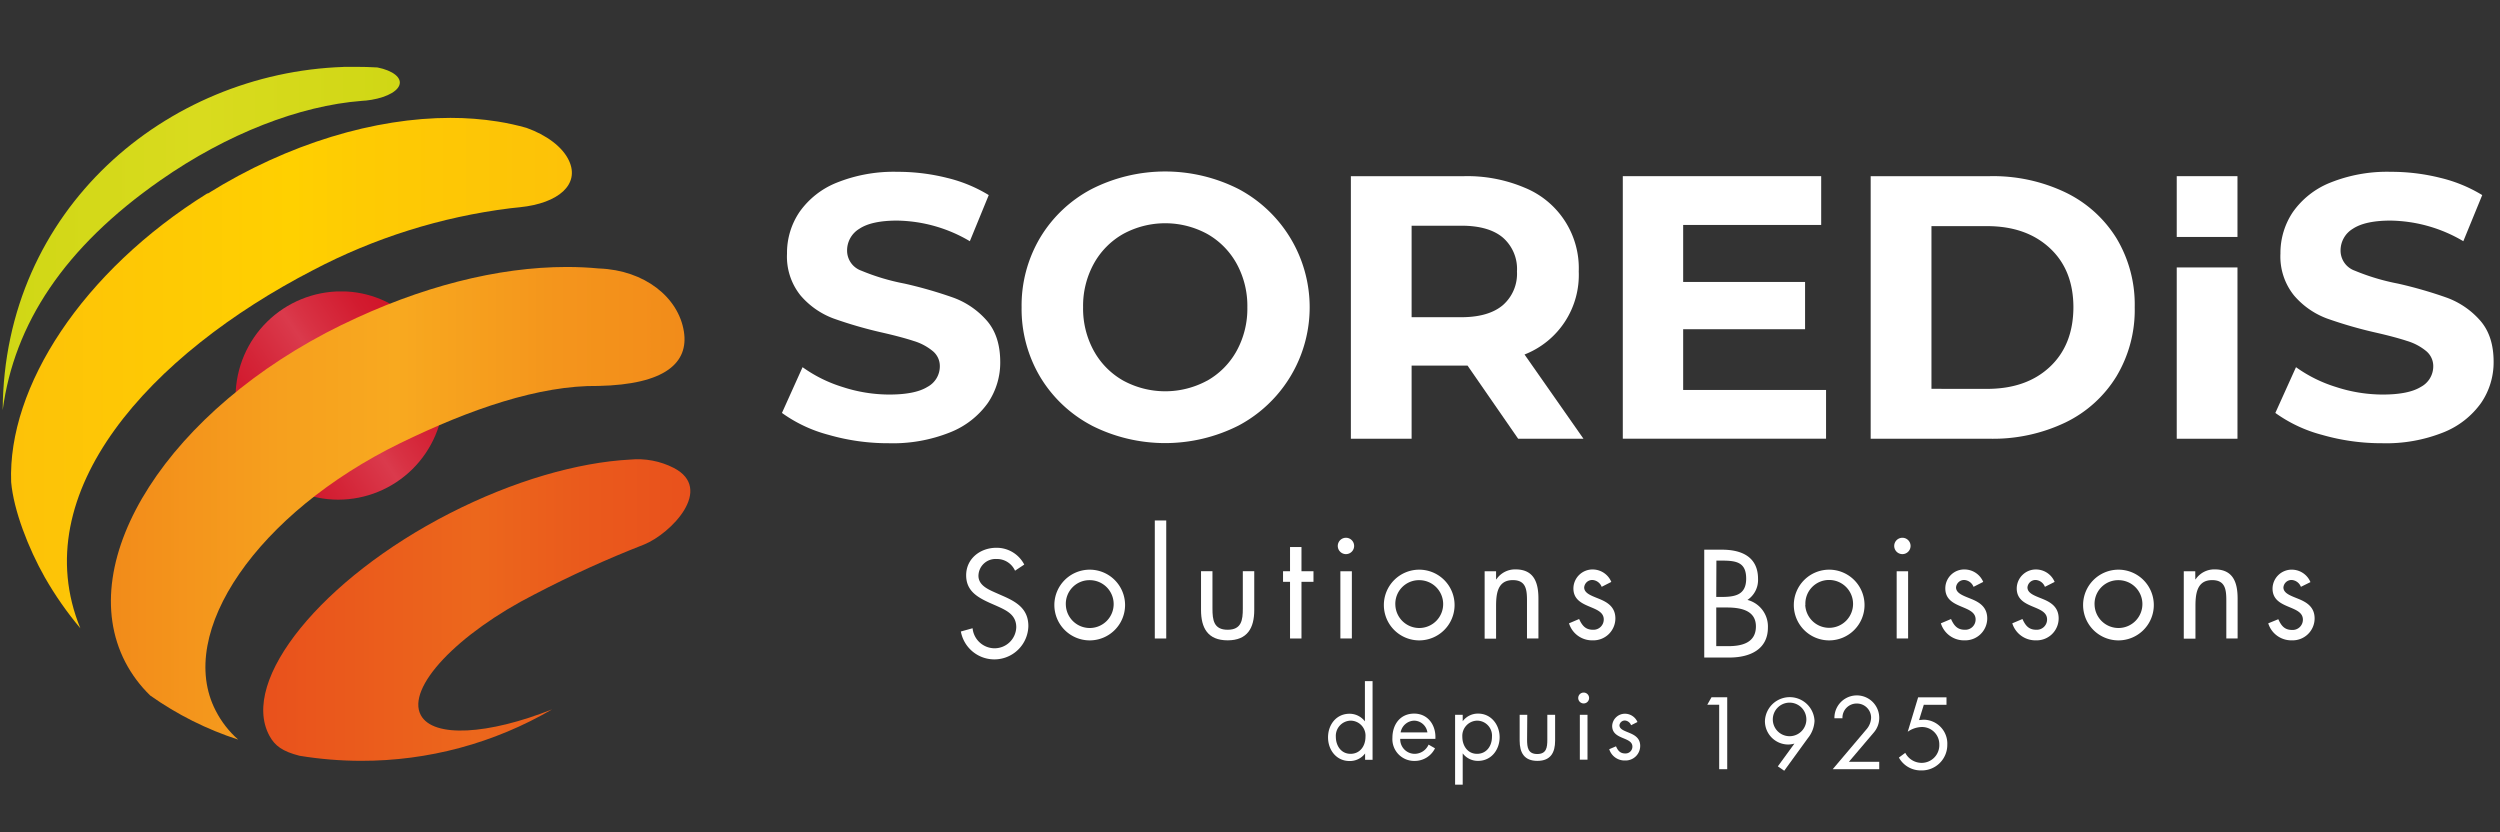 <svg id="Calque_1" data-name="Calque 1" xmlns="http://www.w3.org/2000/svg" xmlns:xlink="http://www.w3.org/1999/xlink" width="528.9" height="176.1" viewBox="0 0 528.9 176.1"><rect x="0" y="0" width="528.9" height="176.1" fill="#333333" stroke="none"/><defs><clipPath id="clip-path"><rect x="0.35" y="13.66" width="528.18" height="152.87" style="fill:none"/></clipPath><clipPath id="clip-path-3"><rect x="49.84" y="61.66" width="44.05" height="44.05" style="fill:none"/></clipPath><clipPath id="clip-path-4"><path d="M49.84,83.64a22.36,22.36,0,0,1,22.35-22,21.7,21.7,0,0,1,21.7,22.07,22.36,22.36,0,0,1-22.35,22,21.7,21.7,0,0,1-21.7-22.07" style="fill:none"/></clipPath><linearGradient id="Dégradé_sans_nom_15" x1="0.36" y1="176.37" x2="1.47" y2="176.37" gradientTransform="matrix(38.81, 0, 0, -38.81, 36.35, 6927.81)" gradientUnits="userSpaceOnUse"><stop offset="0" stop-color="#d01227"/><stop offset="0.25" stop-color="#d42437"/><stop offset="0.5" stop-color="#da3a4c"/><stop offset="0.57" stop-color="#d83244"/><stop offset="0.83" stop-color="#d21b2f"/><stop offset="1" stop-color="#d01227"/><stop offset="1" stop-color="#d01227"/></linearGradient><clipPath id="clip-path-5"><rect x="55.68" y="97.15" width="90.37" height="63.8" style="fill:none"/></clipPath><clipPath id="clip-path-6"><path d="M113.17,125.7a233.39,233.39,0,0,1,23.09-10.5c5.71-2.32,14.88-11.78,6.26-16.22a16.81,16.81,0,0,0-9.23-1.75c-11,.59-24.57,4.43-38.17,11.38C68.21,122.37,50.62,143.9,57,155.66c1.16,2.14,2.78,3.31,6.37,4.23a80.93,80.93,0,0,0,13,1.07,79.88,79.88,0,0,0,40.44-10.89c-13.47,5.37-25.16,6.1-27.78,1.23-3.12-5.77,7.68-17.23,24.13-25.6" style="fill:none"/></clipPath><linearGradient id="Dégradé_sans_nom_14" x1="0.07" y1="176.26" x2="1.18" y2="176.26" gradientTransform="matrix(81.42, 0, 0, -81.42, 49.85, 14480.99)" gradientUnits="userSpaceOnUse"><stop offset="0" stop-color="#e9511c"/><stop offset="0.5" stop-color="#ec671c"/><stop offset="0.75" stop-color="#ea5a1c"/><stop offset="1" stop-color="#e9511c"/></linearGradient><clipPath id="clip-path-7"><path d="M126.73,56.79h0ZM72.34,68.71c-36.51,17.84-57,49.8-45.83,71.37a27.44,27.44,0,0,0,5.28,7.07,69.14,69.14,0,0,0,18.6,9.32,20.69,20.69,0,0,1-4.75-6.11c-8.58-16.53,8.89-41.87,39-56.59C99.33,86.6,114.1,81.48,126.6,81.65c14.17-.3,19.11-4.93,18.09-11.48-1.14-7.3-8.35-13-17.9-13.37h-.06q-3.33-.32-6.83-.32c-14.55,0-31,4.15-47.56,12.24" style="fill:none"/></clipPath><linearGradient id="Dégradé_sans_nom_13" x1="0.02" y1="176.24" x2="1.13" y2="176.24" gradientTransform="matrix(109.36, 0, 0, -109.36, 20.81, 19379.74)" gradientUnits="userSpaceOnUse"><stop offset="0" stop-color="#f28b1a"/><stop offset="0.3" stop-color="#f6a01e"/><stop offset="0.5" stop-color="#f8a91f"/><stop offset="0.78" stop-color="#f4951c"/><stop offset="1" stop-color="#f28c1a"/></linearGradient><clipPath id="clip-path-8"><path d="M43.87,40.91C17.37,57.42,1.61,81.87,2.36,102c.53,6,3.65,14,7.1,20.11A72.87,72.87,0,0,0,17,132.92C5.22,104.18,31.69,75,66.25,57.14a122.21,122.21,0,0,1,41.62-13.07l2.14-.23C118.2,43,122.7,39,120.38,34c-1.36-2.95-4.81-5.46-9-6.95a52.32,52.32,0,0,0-6.08-1.34,63.89,63.89,0,0,0-10-.77c-15.85,0-34.21,5.33-51.33,16" style="fill:none"/></clipPath><linearGradient id="Dégradé_sans_nom_12" x1="0.01" y1="176.27" x2="1.11" y2="176.27" gradientTransform="matrix(106.92, 0, 0, -106.92, 1.78, 18925.07)" gradientUnits="userSpaceOnUse"><stop offset="0" stop-color="#fdc208"/><stop offset="0.5" stop-color="#ffd000"/><stop offset="0.63" stop-color="#fecb03"/><stop offset="1" stop-color="#fdc208"/></linearGradient><clipPath id="clip-path-9"><path d="M72.71,14.16C35.18,15.41.79,44.25.57,86.76,3,68.53,13.57,52.35,33.94,38.14c14.2-9.91,29.5-15.78,42.59-16.8l.63-.05.17,0h0c3.57-.38,6.5-1.62,7.14-3.22s-1.31-3.14-4.62-3.8c-1.54-.09-3.08-.13-4.61-.13-.83,0-1.67,0-2.5,0" style="fill:none"/></clipPath><linearGradient id="Dégradé_sans_nom_11" y1="176.38" x2="1.11" y2="176.38" gradientTransform="matrix(75.69, 0, 0, -75.69, 0.19, 13400.28)" gradientUnits="userSpaceOnUse"><stop offset="0" stop-color="#d0d715"/><stop offset="0.5" stop-color="#d9db1e"/><stop offset="1" stop-color="#d0d715"/></linearGradient></defs><title>logo-soredis</title><g style="clip-path:url(#clip-path)"><g style="clip-path:url(#clip-path)"><path d="M214.74,120.74a4.2,4.2,0,0,0-3.94-2.48A3.62,3.62,0,0,0,207,121.8c0,2,2,2.87,3.57,3.57l1.52.67c3,1.3,5.47,2.78,5.47,6.42a7.2,7.2,0,0,1-14.28,1.14l2.48-.69a4.7,4.7,0,0,0,4.57,4.24A4.59,4.59,0,0,0,215,132.7c0-2.67-2.09-3.58-4.21-4.54l-1.39-.61c-2.66-1.21-5-2.57-5-5.84,0-3.54,3-5.82,6.38-5.82a6.56,6.56,0,0,1,5.91,3.55Z" style="fill:#fff"/><path d="M223.06,128a7.48,7.48,0,1,1,7.48,7.48,7.48,7.48,0,0,1-7.48-7.48m2.43,0a5.06,5.06,0,1,0,5-5.26,5,5,0,0,0-5,5.26" style="fill:#fff"/><rect x="244.31" y="110.11" width="2.42" height="24.97" style="fill:#fff"/><path d="M256.51,128.78c0,2.39.27,4.45,3.21,4.45s3.21-2.06,3.21-4.45v-7.93h2.42v8.2c0,3.79-1.42,6.42-5.63,6.42s-5.63-2.63-5.63-6.42v-8.2h2.42Z" style="fill:#fff"/><polygon points="275.34 135.08 272.92 135.08 272.92 123.09 271.44 123.09 271.44 120.85 272.92 120.85 272.92 115.73 275.34 115.73 275.34 120.85 277.88 120.85 277.88 123.09 275.34 123.09 275.34 135.08" style="fill:#fff"/><path d="M286.48,115.49a1.73,1.73,0,1,1-1.73-1.72,1.73,1.73,0,0,1,1.73,1.72M286,135.08h-2.43V120.85H286Z" style="fill:#fff"/><path d="M292.77,128a7.48,7.48,0,1,1,7.48,7.48,7.48,7.48,0,0,1-7.48-7.48m2.43,0a5.06,5.06,0,1,0,5.05-5.26A5,5,0,0,0,295.2,128" style="fill:#fff"/><path d="M316.51,122.57h.06a4.77,4.77,0,0,1,4.05-2.11c3.94,0,4.85,2.84,4.85,6.17v8.45h-2.42v-8c0-2.3-.19-4.35-3-4.35-3.33,0-3.54,3.08-3.54,5.63v6.75h-2.42V120.85h2.42Z" style="fill:#fff"/><path d="M338.85,124.15a2.27,2.27,0,0,0-1.94-1.45,1.72,1.72,0,0,0-1.76,1.57c0,1.3,1.64,1.79,3.3,2.48s3.3,1.7,3.3,4.09a4.65,4.65,0,0,1-4.81,4.63,5.1,5.1,0,0,1-5-3.6l2.14-.91c.61,1.33,1.31,2.27,2.91,2.27a2.17,2.17,0,0,0,2.3-2.18c0-3.18-6.42-2.09-6.42-6.57a4.05,4.05,0,0,1,4.24-4,4.29,4.29,0,0,1,3.78,2.63Z" style="fill:#fff"/><path d="M360.55,116.29h3.75c4.15,0,7.63,1.51,7.63,6.17a5.06,5.06,0,0,1-2.24,4.46,5.8,5.8,0,0,1,4.33,5.84c0,4.54-3.66,6.35-8.17,6.35h-5.3Zm2.54,10h1c2.88,0,5.33-.34,5.33-3.88s-2.18-3.81-5.3-3.81h-1Zm0,10.41h2.55c2.84,0,5.84-.69,5.84-4.18s-3.39-4-6.18-4h-2.21Z" style="fill:#fff"/><path d="M379.5,128a7.48,7.48,0,1,1,7.47,7.48A7.47,7.47,0,0,1,379.5,128m2.42,0A5.06,5.06,0,1,0,387,122.7a5,5,0,0,0-5.05,5.26" style="fill:#fff"/><path d="M404.2,115.49a1.73,1.73,0,1,1-1.73-1.72,1.73,1.73,0,0,1,1.73,1.72m-.52,19.59h-2.42V120.85h2.42Z" style="fill:#fff"/><path d="M417.52,124.15a2.27,2.27,0,0,0-1.94-1.45,1.72,1.72,0,0,0-1.76,1.57c0,1.3,1.64,1.79,3.31,2.48s3.29,1.7,3.29,4.09a4.65,4.65,0,0,1-4.81,4.63,5.1,5.1,0,0,1-5-3.6l2.15-.91c.6,1.33,1.3,2.27,2.9,2.27a2.17,2.17,0,0,0,2.3-2.18c0-3.18-6.41-2.09-6.41-6.57a4,4,0,0,1,4.23-4,4.31,4.31,0,0,1,3.79,2.63Z" style="fill:#fff"/><path d="M432.62,124.15a2.25,2.25,0,0,0-1.94-1.45,1.72,1.72,0,0,0-1.75,1.57c0,1.3,1.63,1.79,3.3,2.48s3.3,1.7,3.3,4.09a4.65,4.65,0,0,1-4.81,4.63,5.11,5.11,0,0,1-5-3.6l2.15-.91c.61,1.33,1.3,2.27,2.91,2.27a2.17,2.17,0,0,0,2.3-2.18c0-3.18-6.42-2.09-6.42-6.57a4.05,4.05,0,0,1,4.24-4,4.29,4.29,0,0,1,3.78,2.63Z" style="fill:#fff"/><path d="M440.7,128a7.48,7.48,0,1,1,7.48,7.48A7.48,7.48,0,0,1,440.7,128m2.43,0a5.06,5.06,0,1,0,5.05-5.26,5,5,0,0,0-5.05,5.26" style="fill:#fff"/><path d="M464.44,122.57h.06a4.76,4.76,0,0,1,4.05-2.11c3.94,0,4.84,2.84,4.84,6.17v8.45H471v-8c0-2.3-.19-4.35-3-4.35-3.32,0-3.53,3.08-3.53,5.63v6.75H462V120.85h2.43Z" style="fill:#fff"/><path d="M486.78,124.15a2.27,2.27,0,0,0-1.94-1.45,1.72,1.72,0,0,0-1.76,1.57c0,1.3,1.64,1.79,3.3,2.48s3.3,1.7,3.3,4.09a4.65,4.65,0,0,1-4.81,4.63,5.1,5.1,0,0,1-5-3.6L482,131c.6,1.33,1.29,2.27,2.9,2.27a2.17,2.17,0,0,0,2.3-2.18c0-3.18-6.42-2.09-6.42-6.57a4.05,4.05,0,0,1,4.24-4,4.29,4.29,0,0,1,3.78,2.63Z" style="fill:#fff"/><path d="M288.8,159.4h0A4,4,0,0,1,285.5,161c-2.79,0-4.54-2.35-4.54-5s1.71-5,4.56-5a4.1,4.1,0,0,1,3.24,1.61h0v-8.51h1.62v16.64H288.8Zm-6.19-3.53c0,1.86,1.09,3.61,3.11,3.61s3.16-1.67,3.16-3.59a3.17,3.17,0,0,0-3.18-3.43,3.22,3.22,0,0,0-3.09,3.41" style="fill:#fff"/><path d="M296.23,156.32a3.07,3.07,0,0,0,3.11,3.16,3.25,3.25,0,0,0,2.89-1.95l1.36.78a4.77,4.77,0,0,1-4.37,2.67,4.6,4.6,0,0,1-4.64-4.89c0-2.8,1.63-5.12,4.6-5.12s4.66,2.52,4.49,5.35Zm5.75-1.38a2.89,2.89,0,0,0-2.78-2.48,3,3,0,0,0-2.88,2.48Z" style="fill:#fff"/><path d="M309.45,152.58h0a4,4,0,0,1,3.27-1.61c2.78,0,4.54,2.4,4.54,5s-1.72,5-4.56,5a4,4,0,0,1-3.25-1.59h0V166h-1.61V151.23h1.61Zm-.08,3.29c0,1.86,1.09,3.61,3.11,3.61s3.16-1.67,3.16-3.59a3.17,3.17,0,0,0-3.18-3.43,3.22,3.22,0,0,0-3.09,3.41" style="fill:#fff"/><path d="M323.07,156.52c0,1.59.19,3,2.14,3s2.14-1.37,2.14-3v-5.29H329v5.47c0,2.52-.95,4.27-3.75,4.27s-3.75-1.75-3.75-4.27v-5.47h1.61Z" style="fill:#fff"/><path d="M336.19,147.66a1.15,1.15,0,1,1-1.15-1.14,1.15,1.15,0,0,1,1.15,1.14m-.34,13.05h-1.62v-9.48h1.62Z" style="fill:#fff"/><path d="M345.07,153.43a1.53,1.53,0,0,0-1.29-1,1.15,1.15,0,0,0-1.17,1c0,.87,1.09,1.19,2.2,1.66s2.19,1.13,2.19,2.72a3.09,3.09,0,0,1-3.2,3.08,3.4,3.4,0,0,1-3.35-2.39l1.43-.61c.4.89.87,1.51,1.94,1.51a1.44,1.44,0,0,0,1.53-1.45c0-2.12-4.28-1.39-4.28-4.38A2.7,2.7,0,0,1,343.9,151a2.88,2.88,0,0,1,2.52,1.75Z" style="fill:#fff"/><polygon points="361.19 149.1 362.08 147.52 365.41 147.52 365.41 162.73 363.71 162.73 363.71 149.1 361.19 149.1" style="fill:#fff"/><path d="M376.12,162.13l3.51-4.82,0,0a4.68,4.68,0,0,1-1.32.2,4.94,4.94,0,0,1-4.92-5,5.25,5.25,0,0,1,10.49,0,6.25,6.25,0,0,1-1.41,3.66l-5,6.89Zm-1.06-9.74a3.55,3.55,0,0,0,7.09,0,3.55,3.55,0,1,0-7.09,0" style="fill:#fff"/><path d="M397.57,161.16v1.57h-9.84l7.12-8.41a3.9,3.9,0,0,0,1-2.54,3,3,0,0,0-3-2.94,3,3,0,0,0-3.06,3.12h-1.7a4.74,4.74,0,0,1,9.48-.2,4.71,4.71,0,0,1-1.15,3.21l-5.26,6.19Z" style="fill:#fff"/><path d="M407,149.1l-1,3.24.91-.08a5.05,5.05,0,0,1,5.06,5.31,5.4,5.4,0,0,1-5.59,5.42,5.27,5.27,0,0,1-4.65-2.72l1.35-1a3.9,3.9,0,0,0,3.37,2.12,3.74,3.74,0,0,0,3.83-3.89,3.65,3.65,0,0,0-3.79-3.69,5.37,5.37,0,0,0-2.89,1l2.2-7.28h6v1.58Z" style="fill:#fff"/><path d="M175.31,92a29.89,29.89,0,0,1-9.88-4.64l4.36-9.68a29.28,29.28,0,0,0,8.49,4.2,31.84,31.84,0,0,0,9.84,1.59q5.48,0,8.09-1.62a4.92,4.92,0,0,0,2.62-4.33,4.1,4.1,0,0,0-1.55-3.29,11.6,11.6,0,0,0-4-2.1c-1.62-.53-3.8-1.12-6.55-1.75a90.15,90.15,0,0,1-10.39-3,17,17,0,0,1-6.95-4.84,13.1,13.1,0,0,1-2.89-8.89,15.43,15.43,0,0,1,2.62-8.77,17.59,17.59,0,0,1,7.89-6.23,32.3,32.3,0,0,1,12.89-2.3,42.55,42.55,0,0,1,10.4,1.27,30.64,30.64,0,0,1,8.88,3.65l-4,9.76a31,31,0,0,0-15.39-4.36q-5.4,0-8,1.74a5.34,5.34,0,0,0-2.58,4.6,4.5,4.5,0,0,0,3,4.25A46.35,46.35,0,0,0,191.37,60a91,91,0,0,1,10.4,3,17.29,17.29,0,0,1,6.94,4.76q2.89,3.26,2.9,8.81A15.2,15.2,0,0,1,209,85.24a17.86,17.86,0,0,1-8,6.23A32.54,32.54,0,0,1,188,93.77,45.37,45.37,0,0,1,175.31,92" style="fill:#fff"/><path d="M230.92,90a27.74,27.74,0,0,1-10.87-10.28A28.11,28.11,0,0,1,216.13,65a28.1,28.1,0,0,1,3.92-14.71,27.74,27.74,0,0,1,10.87-10.28,34.38,34.38,0,0,1,31.15,0,28.33,28.33,0,0,1,0,50,34.38,34.38,0,0,1-31.15,0m24.48-9.48a16.22,16.22,0,0,0,6.23-6.31A18.54,18.54,0,0,0,263.89,65a18.53,18.53,0,0,0-2.26-9.2,16.22,16.22,0,0,0-6.23-6.31,18.6,18.6,0,0,0-17.77,0,16.22,16.22,0,0,0-6.23,6.31,18.53,18.53,0,0,0-2.26,9.2,18.54,18.54,0,0,0,2.26,9.21,16.22,16.22,0,0,0,6.23,6.31,18.6,18.6,0,0,0,17.77,0" style="fill:#fff"/><path d="M321.18,92.82,310.47,77.34H298.64V92.82H285.79V37.27h24a31.06,31.06,0,0,1,12.82,2.46A18.38,18.38,0,0,1,334,57.43,18.07,18.07,0,0,1,322.53,75L335,92.82Zm-3.25-42.57q-3-2.51-8.81-2.5H298.64V67.11h10.48q5.79,0,8.81-2.54a8.81,8.81,0,0,0,3-7.14,8.79,8.79,0,0,0-3-7.18" style="fill:#fff"/><polygon points="386.32 82.5 386.32 92.81 343.32 92.81 343.32 37.27 385.29 37.27 385.29 47.59 356.09 47.59 356.09 59.65 381.88 59.65 381.88 69.65 356.09 69.65 356.09 82.5 386.32 82.5" style="fill:#fff"/><path d="M395.76,37.27H421a35.49,35.49,0,0,1,16,3.45,25.87,25.87,0,0,1,10.79,9.73A27.25,27.25,0,0,1,451.62,65a27.29,27.29,0,0,1-3.85,14.6A25.78,25.78,0,0,1,437,89.36a35.49,35.49,0,0,1-16,3.46H395.76Zm24.6,45q8.33,0,13.29-4.64t5-12.58c0-5.28-1.66-9.48-5-12.57s-7.74-4.64-13.29-4.64H408.62V82.26Z" style="fill:#fff"/><rect x="460.51" y="56.58" width="12.85" height="36.24" style="fill:#fff"/><rect x="460.51" y="37.27" width="12.85" height="12.86" style="fill:#fff"/><path d="M491.25,92a30,30,0,0,1-9.88-4.64l4.37-9.68a29.28,29.28,0,0,0,8.49,4.2,31.84,31.84,0,0,0,9.84,1.59c3.65,0,6.34-.54,8.09-1.62a4.92,4.92,0,0,0,2.62-4.33,4.13,4.13,0,0,0-1.55-3.29,11.56,11.56,0,0,0-4-2.1c-1.61-.53-3.79-1.12-6.54-1.75a91,91,0,0,1-10.4-3,16.92,16.92,0,0,1-6.94-4.84,13.1,13.1,0,0,1-2.9-8.89,15.51,15.51,0,0,1,2.62-8.77,17.67,17.67,0,0,1,7.9-6.23,32.24,32.24,0,0,1,12.89-2.3,42.47,42.47,0,0,1,10.39,1.27,30.7,30.7,0,0,1,8.89,3.65l-4,9.76a31,31,0,0,0-15.39-4.36c-3.6,0-6.25.58-8,1.74a5.34,5.34,0,0,0-2.58,4.6,4.5,4.5,0,0,0,3,4.25A46.72,46.72,0,0,0,507.32,60a90.75,90.75,0,0,1,10.39,3,17.32,17.32,0,0,1,6.95,4.76q2.9,3.26,2.89,8.81a15.2,15.2,0,0,1-2.66,8.69,17.89,17.89,0,0,1-8,6.23A32.58,32.58,0,0,1,504,93.77,45.49,45.49,0,0,1,491.25,92" style="fill:#fff"/><g style="isolation:isolate"><g style="clip-path:url(#clip-path-3)"><g style="clip-path:url(#clip-path-4)"><rect x="41.08" y="52.94" width="61.58" height="61.5" transform="translate(-34.77 55.44) rotate(-34.51)" style="fill:url(#Dégradé_sans_nom_15)"/></g></g></g><g style="isolation:isolate"><g style="clip-path:url(#clip-path-5)"><g style="clip-path:url(#clip-path-6)"><rect x="50.62" y="96.93" width="100.52" height="64.03" style="fill:url(#Dégradé_sans_nom_14)"/></g></g></g></g><g style="clip-path:url(#clip-path-7)"><rect x="15.31" y="56.47" width="130.4" height="100" style="fill:url(#Dégradé_sans_nom_13)"/></g><g style="clip-path:url(#clip-path-8)"><rect x="1.61" y="24.91" width="121.09" height="108" style="fill:url(#Dégradé_sans_nom_12)"/></g><g style="clip-path:url(#clip-path-9)"><rect x="0.57" y="14.12" width="84.53" height="72.65" style="fill:url(#Dégradé_sans_nom_11)"/></g></g></svg>